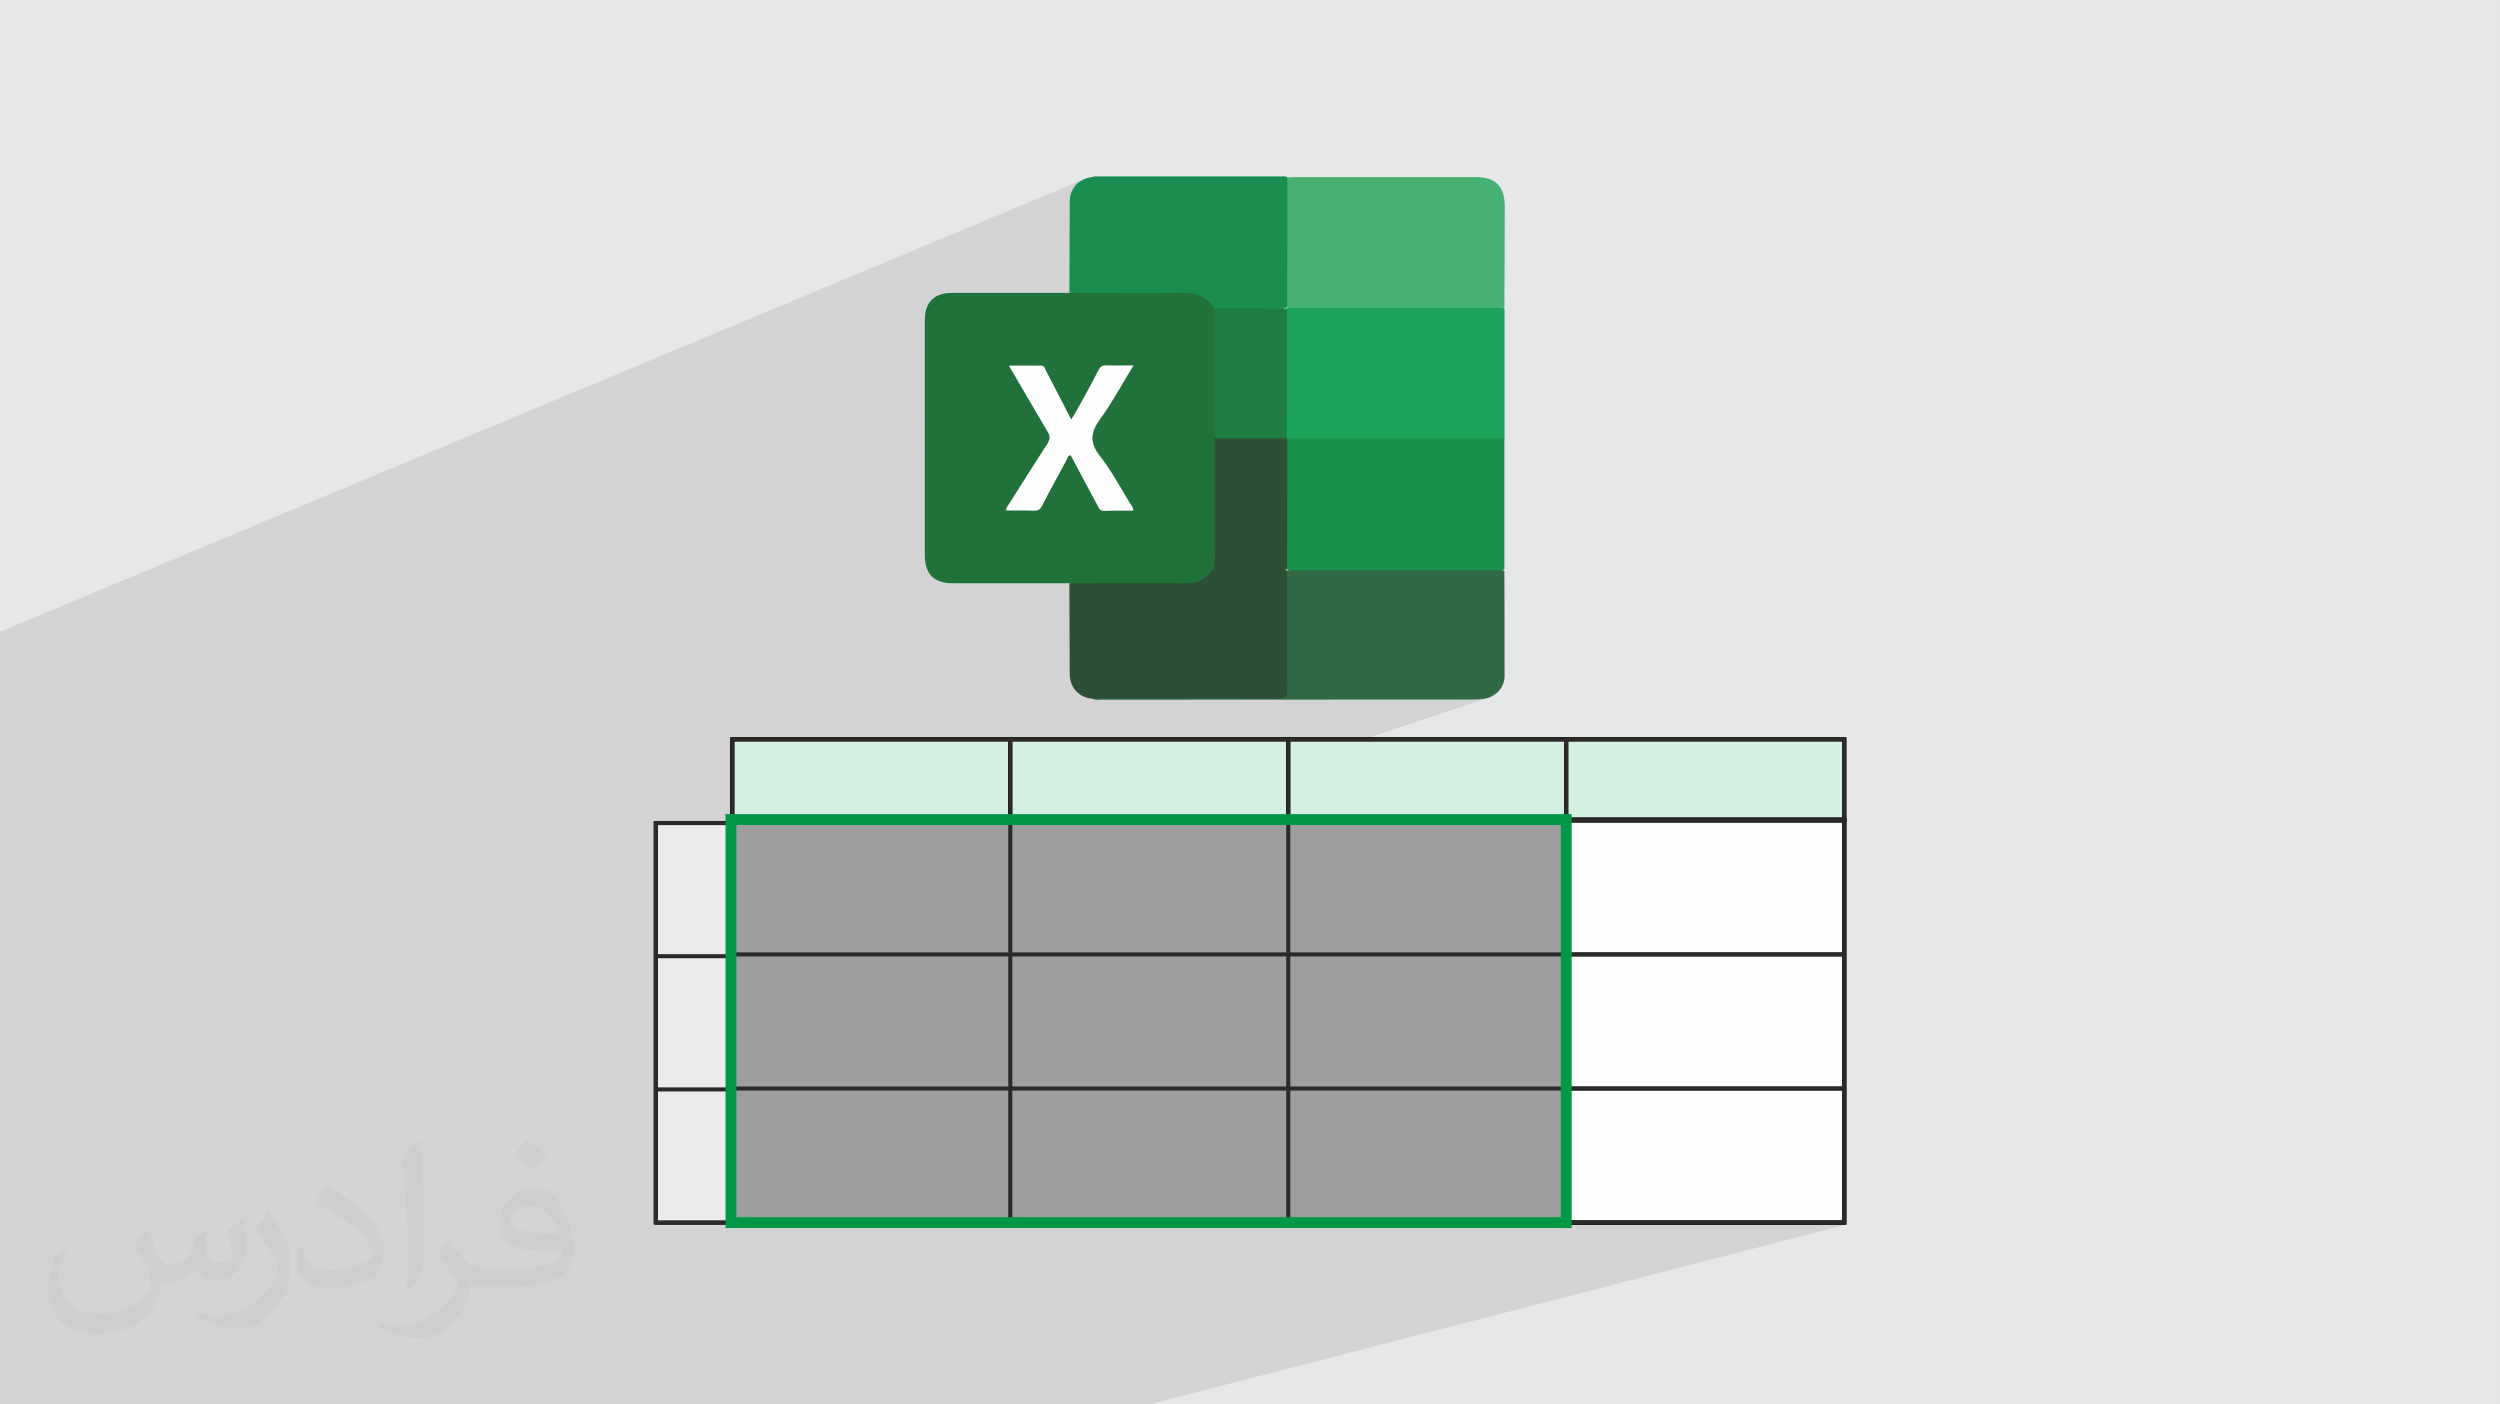 <?xml version="1.0" encoding="UTF-8"?>
<!DOCTYPE svg PUBLIC "-//W3C//DTD SVG 1.0//EN" "http://www.w3.org/TR/2001/REC-SVG-20010904/DTD/svg10.dtd">
<!-- Creator: CorelDRAW -->
<svg xmlns="http://www.w3.org/2000/svg" xml:space="preserve" width="3.708in" height="2.083in" version="1.0" style="shape-rendering:geometricPrecision; text-rendering:geometricPrecision; image-rendering:optimizeQuality; fill-rule:evenodd; clip-rule:evenodd"
viewBox="0 0 3702.73 2080.18"
 xmlns:xlink="http://www.w3.org/1999/xlink"
 xmlns:xodm="http://www.corel.com/coreldraw/odm/2003">
 <defs>
  <style type="text/css">
   <![CDATA[
    .fil3 {fill:#FEFEFE}
    .fil9 {fill:#EBECEC}
    .fil6 {fill:#9D9E9E}
    .fil16 {fill:#1A8D50}
    .fil12 {fill:#1A924C}
    .fil18 {fill:#1D7D43}
    .fil14 {fill:#1EA35C}
    .fil11 {fill:#21723A}
    .fil17 {fill:#2D4F35}
    .fil13 {fill:#316944}
    .fil15 {fill:#47B174}
    .fil8 {fill:#D3F0E0}
    .fil0 {fill:#E6E7E8}
    .fil19 {fill:#FEFEFE}
    .fil7 {fill:white}
    .fil5 {fill:#2B2A29;fill-rule:nonzero}
    .fil10 {fill:#009846;fill-rule:nonzero}
    .fil4 {fill:black;fill-rule:nonzero}
    .fil2 {fill:#373435;fill-opacity:0.031}
    .fil1 {fill:#2B2A29;fill-opacity:0.102}
   ]]>
  </style>
 </defs>
 <g id="Layer_x0020_1">
  <polygon class="fil0" points="-0,0 3702.73,0 3702.73,2080.18 -0,2080.18 "/>
  <polygon class="fil1" points="1702.02,2080.18 1345.88,2080.18 1328.51,2080.18 193.08,2080.18 177.51,2080.18 80.79,2080.18 79.86,2080.18 76.78,2080.18 -0,2080.18 -0,1768.7 -0,1768.26 -0,1764.82 -0,1621.69 -0,1621.54 -0,1621.53 -0,1621.52 -0,1606.85 -0,1602.22 -0,1602.06 -0,1601.98 -0,1593.35 -0,1586.44 -0,1584.2 -0,1560.25 -0,1559.83 -0,1559.34 -0,1527.63 -0,1527.57 -0,1527.53 -0,1525.92 -0,1525.39 -0,1524.95 -0,1484.81 -0,1483.9 -0,1461.32 -0,1461.17 -0,1461.15 -0,1461.14 -0,1444.22 -0,1443.99 -0,1443.98 -0,1443.91 -0,1443.54 -0,1388.41 -0,1338.52 -0,1302.91 -0,1302.91 -0,1201.67 -0,1201.19 -0,1200.88 -0,1200.53 -0,1200.47 -0,1200.27 -0,1199.95 -0,1195.61 -0,1176.54 -0,1166.52 -0,1166.43 -0,1073.15 -0,1073.07 -0,1072.84 -0,1039.03 -0,1039.03 -0,1039.01 -0,1039.01 -0,1039.01 -0,1039 -0,1038.99 -0,1033.63 -0,1007.66 -0,957.05 -0,935.73 1604.32,265.97 1598.54,269.39 1593.65,273.72 1589.72,278.92 1586.8,284.9 1584.96,291.64 1584.27,299.06 1584.25,303.27 1584.22,307.49 1584.2,311.71 1584.18,315.92 1584.16,320.13 1584.15,324.34 1584.13,328.55 1584.12,332.76 1584.1,336.97 1584.09,341.18 1584.07,345.38 1584.06,349.59 1584.05,353.79 1584.03,358 1584.02,362.2 1584.01,366.4 1584,370.6 1583.99,374.8 1583.97,379 1583.96,383.2 1583.95,387.4 1583.93,391.6 1583.92,394.23 1906.61,262.88 1906.61,262.89 1906.62,262.88 1906.63,262.89 1906.64,262.89 1906.64,262.91 1906.62,262.92 1583.92,394.28 1583.92,395.79 1583.91,399.99 1583.89,404.19 1583.87,408.39 1583.85,412.58 1583.83,416.78 1583.81,420.97 1583.8,425.17 1583.77,429.37 1583.75,433.56 1584.39,433.56 1584,433.82 1369.65,520.34 1369.65,521.08 1369.65,526.17 1369.65,531.25 1369.65,536.34 1369.65,541.43 1369.65,546.52 1369.65,551.6 1369.65,556.69 1369.65,561.78 1369.65,566.86 1369.65,571.95 1369.65,577.04 1369.65,582.12 1369.65,587.21 1369.65,592.29 1369.65,597.38 1369.65,602.46 1369.65,607.54 1369.65,612.62 1369.65,617.7 1369.65,622.78 1369.65,626.49 1800.03,456.82 1800.16,456.88 1369.65,626.59 1369.65,627.85 1369.65,632.93 1369.65,638 1369.65,659.7 1369.65,664.64 1906.09,454.97 1906.35,455.26 1906.47,455.31 1906.59,455.36 1906.71,455.41 1906.83,455.45 1906.95,455.5 1907.07,455.53 1907.19,455.57 1907.31,455.61 1907.12,455.72 1906.93,455.83 1906.74,455.94 1906.54,456.06 1906.35,456.18 1906.16,456.31 1905.97,456.44 1905.78,456.58 1905.71,456.67 1905.63,456.78 1905.56,456.88 1905.49,456.98 1905.42,457.08 1905.35,457.18 1905.28,457.28 1905.22,457.38 1369.65,666.6 1369.65,669.86 1369.65,674.94 1369.65,680.02 1369.65,685.1 1369.65,690.18 1369.65,695.27 1369.65,700.35 1369.65,705.44 1369.65,710.52 1369.65,715.61 1369.65,720.7 1369.65,725.78 1369.65,730.87 1369.65,735.96 1369.65,741.04 1369.65,746.13 1369.65,751.22 1369.65,756.3 1369.65,761.39 1369.65,766.47 1369.65,771.56 1369.65,776.64 1369.65,781.73 1369.65,781.82 2226.56,455.8 2226.77,455.72 1369.65,781.82 1369.65,786.81 1369.65,791.89 1369.65,796.97 1369.65,802.05 1369.65,807.13 1369.65,812.21 1369.65,817.28 1369.65,822.36 1370.28,832.14 1372.17,840.6 1375.34,847.74 1379.8,853.57 1385.54,858.09 1392.6,861.31 1400.96,863.24 1410.65,863.89 1416.07,863.89 1421.49,863.89 1426.92,863.89 1432.34,863.89 1437.76,863.89 1443.17,863.89 1448.59,863.89 1454.01,863.89 1459.42,863.89 1464.84,863.89 1470.25,863.89 1475.67,863.89 1481.08,863.89 1486.49,863.89 1491.91,863.89 1497.32,863.89 1502.73,863.89 1508.15,863.89 1513.56,863.89 1518.98,863.89 1524.39,863.89 1529.8,863.89 1535.22,863.89 1540.64,863.89 1546.05,863.89 1551.47,863.89 1556.89,863.89 1562.31,863.89 1567.73,863.89 1573.15,863.89 1578.57,863.89 1582.55,863.89 1583.96,863.37 1583.96,863.89 1584,863.89 1584,863.89 1584.73,863.89 1583.74,864.25 1583.76,868.08 1583.78,872.28 1583.8,876.47 1583.82,880.66 1583.83,883.83 2228.14,648.98 2228.14,648.99 2228.15,649.01 2228.68,649.01 1583.83,884.04 1583.84,884.86 1583.85,889.05 1583.87,893.25 1583.89,897.44 1583.9,901.63 1583.92,905.83 1583.93,910.03 1583.94,914.22 1583.96,918.42 1583.97,922.61 1583.98,926.81 1583.99,931 1584,935.2 1584.02,939.39 1584.03,943.59 1584.04,947.79 1584.05,951.98 1584.07,956.17 1584.07,957.75 1903.63,843.33 1905.95,843.02 1906.33,843.51 1906.59,843.7 1906.84,843.87 1907.09,844.03 1907.35,844.19 1907.61,844.34 1907.87,844.49 1908.13,844.62 1908.39,844.75 1906.68,845.36 1906.53,845.44 1906.26,845.57 1584.08,960.85 1584.1,964.57 1584.11,968.76 1584.13,972.96 1584.15,977.15 1584.17,981.35 1584.19,985.54 1584.21,989.74 1584.23,993.94 1584.26,998.13 1584.96,1005.56 1586.82,1012.35 1589.76,1018.4 1593.72,1023.64 1598.63,1028.01 1604.4,1031.43 1610.97,1033.82 1618.27,1035.1 1618.6,1035.08 1618.31,1035.37 1619.82,1035.96 1621.36,1036.33 1622.91,1036.54 1624.47,1036.62 1626.02,1036.61 1627.57,1036.55 1629.11,1036.48 1630.63,1036.45 1647.86,1036.45 1665.09,1036.45 1679.66,1036.44 2228.14,845.39 2228.14,845.41 2228.14,845.42 2227.89,845.68 1680.22,1036.44 1682.32,1036.44 1699.56,1036.44 1716.8,1036.43 1734.04,1036.43 1751.27,1036.42 1768.52,1036.41 1785.76,1036.4 1803,1036.39 1820.24,1036.38 1837.49,1036.37 1854.73,1036.36 1871.97,1036.34 1889.22,1036.33 1906.46,1036.32 1923.71,1036.31 1940.95,1036.29 1958.19,1036.28 1975.44,1036.27 1992.68,1036.26 2009.93,1036.25 2027.17,1036.24 2044.41,1036.23 2061.65,1036.22 2078.89,1036.21 2096.13,1036.2 2113.37,1036.2 2130.61,1036.2 2147.85,1036.19 2165.08,1036.19 2182.31,1036.19 2184.25,1036.18 2186.22,1036.13 2188.21,1036.06 2190.22,1035.95 2192.23,1035.8 2194.23,1035.61 2196.2,1035.39 2198.13,1035.11 2204.28,1033.6 968.2,1445.82 968.2,1812.97 968.2,1813.97 969.21,1813.97 1074.53,1813.97 1074.53,1819 2308.94,1819 2327.83,1813.97 2734.52,1813.97 "/>
  <path class="fil2" d="M215.96 1821.93c7.07,10.71 11.65,21.01 16.13,32.45 3.33,6.66 5.09,18.93 20.7,18.93 4.57,0 11.13,-1.35 16.95,-4.57 6.55,-3.44 11.54,-8.64 14.15,-16.53l6.24 -21.01 15.19 -7.49 1.04 1.04c-2.08,7.91 -2.59,15.5 -2.59,21.43 0,17.57 15.19,24.23 27.25,24.23 7.07,0 13.42,-3.44 13.42,-9.89 0,-8.32 -3.53,-22.47 -8.12,-35.16 7.07,-7.07 14.15,-14.15 22.26,-19.87l1.25 0.63c3.53,14.98 5.51,29.75 5.51,39.63 0,9.67 -4.27,20.39 -7.8,27.36 -7.28,13.73 -20.18,24.65 -35.78,24.65 -11.85,0 -25.06,-5.93 -34.12,-16.95l-0.52 0c-8.53,10.61 -21.74,20.18 -42.86,20.18l-6.55 0c-1.04,13.94 -4.05,23.81 -8.64,32.66 -12.58,24.54 -49.92,41.92 -85.08,41.92 -48.89,0 -73.43,-28.19 -73.43,-65.73 0,-23.19 7.59,-44.72 19.24,-60.01l9.56 3.95c-7.28,13.94 -12.17,27.04 -12.17,39.94 0,35.16 28.61,51.9 61.58,51.9 30.58,0 68.44,-19.45 75.31,-42.02 -2.59,-24.65 -11.85,-36.19 -26,-58.66 4.27,-7.49 9.78,-14.98 16.64,-22.98l1.25 0 0 0 0 0 -0.01 -0.04zm563.83 -132.3c10.3,6.45 20.39,14.04 30.27,22.78 -5.51,7.8 -12.38,14.88 -20.91,21.12 -9.89,-8.01 -19.76,-14.88 -29.86,-22.16 6.86,-7.7 13.63,-15.08 20.49,-21.74l0 0 0 0 0 0 0 0 0 0 0.01 0zm5.3 96.11c-16.64,0 -30.27,10.92 -30.27,19.03 0,17.38 33.28,22.78 73.12,22.56 -4.99,-20.39 -22.47,-41.61 -42.86,-41.61l0 0.01zm-37.35 92.99c21.64,0 40.57,-0.63 55.02,-4.27 16.13,-4.05 29.75,-12.17 29.75,-17.78 0,-1.46 0,-3.22 -0.52,-4.68 -9.05,0.83 -19.45,0.83 -28.5,0.83 -29.33,0 -51.79,-6.66 -60.64,-23.09 -2.19,-4.57 -3.74,-9.67 -3.74,-15.5 0,-15.92 6.86,-31.41 18.93,-42.13 10.08,-8.84 21.22,-14.35 32.55,-14.35 20.49,0 36.81,16.44 48.26,42.34 6.24,14.15 10.5,30.47 10.5,51.07 0,13.73 -3.74,25.27 -12.27,33.8 -15.92,15.4 -45.24,21.22 -90.17,21.22l-20.39 0 0 0 -5.3 0c-11.13,0 -19.14,-1.98 -25.48,-6.86l-1.04 0c0.31,2.59 0.52,5.09 0.52,7.49 0,10.08 -3.33,22.98 -10.08,33.28 -19.97,29.64 -41.61,42.53 -60.33,42.53 -18.93,0 -42.13,-7.28 -63.03,-16.75l3.74 -7.28c6.76,2.81 16.13,4.68 29.02,4.68 33.8,0 78.21,-32.45 83.72,-64.17 -1.25,-2.59 -3.53,-6.03 -6.76,-9.67 -9.89,-11.75 -16.13,-21.53 -21.95,-31.82 4.99,-9.89 9.56,-17.78 13.83,-24.96l1.77 -0.21c14.46,29.44 27.56,46.28 56.78,46.28l4.57 0 0 0 21.22 0 0 0 0 0 0 0 0 0 0 0 0.04 0zm-146.45 31.1c2.5,-13.52 2.7,-28.7 2.7,-42.86l0 -21.01c0,-39.21 -4.99,-96.2 -9.05,-133.34 7.07,-7.59 16.95,-16.53 24.75,-22.56l2.29 0.63c5.3,46.7 6.55,100.79 6.55,150.81 0,13.11 -0.52,25.9 -1.77,35.26 -0.73,11.85 -7.59,20.8 -22.26,34.53l-3.22 -1.46zm-150.71 -61.89c0.73,18.41 9.78,32.87 41.4,32.87 19.66,0 36.3,-5.09 54.71,-13.83 3.33,-1.46 5.09,-3.44 5.09,-5.09 0,-11.54 -8.84,-26.83 -23.71,-40.77 -14.46,-13.11 -33.6,-24.65 -51.48,-32.35 -6.14,-2.59 -8.12,-5.3 -8.12,-7.91 0,-5.3 7.07,-16.44 12.9,-24.44l1.98 -0.21c20.49,10.71 43.38,26.63 60.33,44.3 15.4,16.33 24.96,32.87 24.96,50.86 0,13.31 -4.05,25.79 -10.61,37.44 -22.47,11.33 -46.39,19.97 -70.1,19.97 -28.81,0 -48.47,-13.52 -48.47,-45.24 0,-3.44 0,-8.73 1.25,-15.61l9.89 0 0 0 0 0 0 0 0 0 0 0 -0.01 0zm-52.11 -52.32l17.89 28.92c6.55,10.71 12.69,22.37 12.69,40.77l0 23.5c0,19.03 -12.17,39.42 -31.82,59.6 -15.4,13.63 -29.02,19.45 -41.61,19.45 -18.72,0 -40.15,-5.82 -64.9,-16.44l2.81 -7.28c7.8,2.08 16.84,3.84 27.98,3.84 35.58,-0.21 71.97,-26.21 88.61,-57.93 1.98,-3.64 2.7,-7.07 2.7,-9.47 0,-3.64 -1.98,-7.7 -3.53,-11.33 -9.05,-17.05 -19.14,-32.66 -30.27,-47.12 5.82,-9.16 11.65,-17.99 17.99,-26.73l1.46 0.21 0 0 0 0 0 0 0 0 0 0 -0.01 0z"/>
  <g id="_1841315332352">
   <g>
    <polygon class="fil3" points="1084.59,1215.02 2731.5,1215.02 2731.5,1810.94 1084.59,1810.94 "/>
    <path class="fil4" d="M1084.59 1212l1649.93 0 0 601.96 -1652.95 0 0 -601.96 3.02 0zm1643.89 6.04l-1640.87 0 0 589.88 1640.87 0 0 -589.88z"/>
    <polygon class="fil5" points="1081.57,1812.95 1081.57,1213.01 1087.61,1213.01 1087.61,1812.95 "/>
    <polygon class="fil5" points="1493.3,1812.95 1493.3,1213.01 1499.34,1213.01 1499.34,1812.95 "/>
    <polygon class="fil5" points="1905.03,1812.95 1905.03,1213.01 1911.07,1213.01 1911.07,1812.95 "/>
    <polygon class="fil5" points="2316.75,1812.95 2316.75,1213.01 2322.79,1213.01 2322.79,1812.95 "/>
    <polygon class="fil5" points="2728.48,1812.95 2728.48,1213.01 2734.52,1213.01 2734.52,1812.95 "/>
    <polygon class="fil5" points="1082.58,1807.92 2733.52,1807.92 2733.52,1813.96 1082.58,1813.96 "/>
    <polygon class="fil5" points="1082.58,1609.28 2733.52,1609.28 2733.52,1615.32 1082.58,1615.32 "/>
    <polygon class="fil5" points="1082.58,1410.64 2733.52,1410.64 2733.52,1416.68 1082.58,1416.68 "/>
    <polygon class="fil5" points="1082.58,1212 2733.52,1212 2733.52,1218.04 1082.58,1218.04 "/>
    <polygon class="fil6" points="1084.59,1215.02 2319.77,1215.02 2319.77,1810.94 1084.59,1810.94 "/>
    <path class="fil4" d="M1084.59 1212l1238.2 0 0 601.96 -1241.22 0 0 -601.96 3.02 0zm1232.16 6.04l-1229.14 0 0 589.88 1229.14 0 0 -589.88z"/>
    <polygon class="fil7" points="1084.59,1213.92 2731.5,1213.92 2731.5,1095.16 1084.59,1095.16 "/>
    <path class="fil4" d="M1087.61 1210.9l1640.87 0 0 -112.72 -1640.87 0 0 112.72zm1643.89 6.04l-1649.93 0 0 -124.8 1652.95 0 0 124.8 -3.02 0z"/>
    <polygon class="fil8" points="1084.59,1213.92 1496.32,1213.92 1496.32,1095.16 1084.59,1095.16 "/>
    <path class="fil4" d="M1087.61 1210.9l405.69 0 0 -112.72 -405.69 0 0 112.72zm408.7 6.04l-414.75 0 0 -124.8 417.77 0 0 124.8 -3.02 0z"/>
    <polygon class="fil8" points="1496.32,1213.92 1908.05,1213.92 1908.05,1095.16 1496.32,1095.16 "/>
    <path class="fil4" d="M1499.34 1210.9l405.69 0 0 -112.72 -405.69 0 0 112.72zm408.71 6.04l-414.75 0 0 -124.8 417.77 0 0 124.8 -3.02 0z"/>
    <polygon class="fil8" points="1908.05,1213.92 2319.77,1213.92 2319.77,1095.16 1908.05,1095.16 "/>
    <path class="fil4" d="M1911.07 1210.9l405.69 0 0 -112.72 -405.69 0 0 112.72zm408.7 6.04l-414.74 0 0 -124.8 417.77 0 0 124.8 -3.02 0z"/>
    <polygon class="fil8" points="2319.77,1213.92 2731.5,1213.92 2731.5,1095.16 2319.77,1095.16 "/>
    <path class="fil4" d="M2322.79 1210.9l405.69 0 0 -112.72 -405.69 0 0 112.72zm408.71 6.04l-414.75 0 0 -124.8 417.77 0 0 124.8 -3.02 0z"/>
    <polygon class="fil5" points="1087.61,1093.15 1087.61,1215.93 1081.57,1215.93 1081.57,1093.15 "/>
    <polygon class="fil5" points="1499.34,1093.15 1499.34,1215.93 1493.3,1215.93 1493.3,1093.15 "/>
    <polygon class="fil5" points="1911.07,1093.15 1911.07,1215.93 1905.03,1215.93 1905.03,1093.15 "/>
    <polygon class="fil5" points="2322.79,1093.15 2322.79,1215.93 2316.75,1215.93 2316.75,1093.15 "/>
    <polygon class="fil5" points="2734.52,1093.15 2734.52,1215.93 2728.48,1215.93 2728.48,1093.15 "/>
    <polygon class="fil5" points="1082.58,1092.14 2733.52,1092.14 2733.52,1098.18 1082.58,1098.18 "/>
    <polygon class="fil5" points="1082.58,1210.9 2733.52,1210.9 2733.52,1216.94 1082.58,1216.94 "/>
    <polygon class="fil9" points="1085.29,1219.03 971.22,1219.03 971.22,1810.95 1085.29,1810.95 "/>
    <path class="fil4" d="M1082.27 1222.05l-108.03 0 0 585.88 108.03 0 0 -585.88zm-111.05 -6.04l117.09 0c0.16,199.31 0.16,398.65 0,597.96l-120.11 0 0 -597.96 3.02 0z"/>
    <polygon class="fil5" points="1082.27,1812.96 1082.27,1217.02 1088.31,1217.02 1088.31,1812.96 "/>
    <polygon class="fil5" points="968.2,1812.96 968.2,1217.02 974.24,1217.02 974.24,1812.96 "/>
    <polygon class="fil5" points="1087.3,1813.97 969.21,1813.97 969.21,1807.93 1087.3,1807.93 "/>
    <polygon class="fil5" points="1087.3,1616.66 969.21,1616.66 969.21,1610.62 1087.3,1610.62 "/>
    <polygon class="fil5" points="1087.3,1419.35 969.21,1419.35 969.21,1413.31 1087.3,1413.31 "/>
    <polygon class="fil5" points="1087.3,1222.05 969.21,1222.05 969.21,1216.01 1087.3,1216.01 "/>
    <path class="fil4" d="M1084.59 1212l1649.93 0 0 601.96 -1652.95 0 0 -601.96 3.02 0zm1643.89 6.04l-1640.87 0 0 589.88 1640.87 0 0 -589.88z"/>
    <polygon class="fil5" points="1081.57,1812.95 1081.57,1213.01 1087.61,1213.01 1087.61,1812.95 "/>
    <polygon class="fil5" points="1493.3,1812.95 1493.3,1213.01 1499.34,1213.01 1499.34,1812.95 "/>
    <polygon class="fil5" points="1905.03,1812.95 1905.03,1213.01 1911.07,1213.01 1911.07,1812.95 "/>
    <polygon class="fil5" points="2316.75,1812.95 2316.75,1213.01 2322.79,1213.01 2322.79,1812.95 "/>
    <polygon class="fil5" points="2728.48,1812.95 2728.48,1213.01 2734.52,1213.01 2734.52,1812.95 "/>
    <polygon class="fil5" points="1082.58,1807.92 2733.52,1807.92 2733.52,1813.96 1082.58,1813.96 "/>
    <polygon class="fil5" points="1082.58,1609.28 2733.52,1609.28 2733.52,1615.32 1082.58,1615.32 "/>
    <polygon class="fil5" points="1082.58,1410.64 2733.52,1410.64 2733.52,1416.68 1082.58,1416.68 "/>
    <polygon class="fil5" points="1082.58,1212 2733.52,1212 2733.52,1218.04 1082.58,1218.04 "/>
    <path class="fil10" d="M2311.72 1221.97l-1221.09 0 0 580.92 1221.09 0 0 -580.92zm-1229.14 -16.11l1245.24 0 0 613.13 -1253.3 0 0 -613.13 8.05 0z"/>
   </g>
   <g>
    <path class="fil11" d="M1584 863.88c-57.88,0 -115.48,0 -173.35,0 -27.6,0 -41,-13.67 -41,-41.53 0,-54.11 0,-108.51 0,-162.66l0 -21.7c0,-54.11 0,-108.51 0,-162.65 0,-27.87 13.39,-41.54 41,-41.54 57.86,0 115.48,0 173.35,0 5.09,-3.48 10.73,-3.22 16.34,-3.22 52.79,0 105.3,0.26 158.08,-0.26 18.23,0 31.35,7.24 40.2,22.78 0.52,1.33 1.08,2.67 1.6,4.29 1.88,4.55 2.67,9.65 2.67,14.48 0,58.94 0.53,117.88 -0.27,176.58 0.52,58.68 0.27,117.64 0.27,176.31 0,5.62 -0.81,11.26 -3.23,16.62 -0.52,2.15 -1.88,4.02 -2.95,5.91 -9.38,13.67 -22.23,19.56 -38.87,19.56 -52.5,-0.27 -105.03,0 -157.55,-0.27 -5.62,0 -11.53,0.27 -16.34,-3.22l0 0.52 0.02 0.02 0.01 0.03 0 -0.02 0.01 -0.04z"/>
    <path class="fil12" d="M2228.14 648.98c0,64.58 0,129.41 0,193.99 -4.01,3.75 -9.1,3.21 -13.93,3.21 -97.8,0 -195.87,0 -293.66,0 -4.83,0 -9.91,0.53 -14.21,-2.67 -4.01,-4.83 -3.47,-10.73 -3.47,-16.35 0,-53.87 0,-107.97 0,-161.83 0,-4.83 0,-9.92 2.4,-14.45 5.62,-6.96 13.68,-5.62 21.18,-5.62 63.77,-0.26 127.55,0 191.32,0 31.09,0 62.17,0 93.51,0 5.9,0 12.32,-0.81 17.41,3.75l-0.52 0 -0.02 -0.02 0 -0.01 0 0.01 0 -0.01 0 0z"/>
    <path class="fil13" d="M2228.14 845.39c0,51.97 0.52,104.24 0.27,156.22 0,17.14 -13.39,30.8 -30.27,33.5 -5.09,0.81 -10.72,1.08 -15.82,1.08 -183.82,0 -367.9,0.26 -551.69,0.26 -4.01,0 -8.3,0.81 -12.32,-1.08 5.62,-5.61 12.85,-4.01 19.56,-4.01 81.71,0 163.19,0 244.91,0 19.83,0 19.83,0 19.83,-20.1 0,-49.04 0,-98.06 0,-147.09 0,-6.43 -1.08,-13.13 3.48,-18.49 3.21,-1.89 6.69,-1.08 9.91,-1.08 100.75,0 201.23,0 301.98,0 3.47,0 6.96,-0.81 9.92,1.08l0.24 -0.26 0 0 0 0 0 -0.01 0 -0.01z"/>
    <path class="fil14" d="M2228.14 648.98c-102.09,0 -203.9,0 -305.99,0 -5.35,0 -10.72,-1.08 -15.55,2.15 -1.34,-1.08 -2.15,-2.15 -2.67,-3.75 -1.34,-3.75 -1.34,-7.5 -1.34,-11.27 0,-54.67 0,-109.6 0,-164.26 0,-5.36 -0.26,-10.71 3.2,-15.27 4.01,-2.95 8.57,-2.67 13.13,-2.67 98.34,0 196.67,0 295.27,0 4.83,0 9.91,-0.53 14.21,3.22 0,64.03 0,127.8 0,191.84l-0.26 0 0.01 -0.02 0.01 -0.01 -0.01 0.02 -0.01 0.02 0 0z"/>
    <path class="fil15" d="M1906.62 262.88c3.75,-0.27 7.5,-0.54 11.25,-0.54 89.22,0 178.45,0 267.95,0 29.48,0 42.86,13.67 42.86,43.41 0,49.85 -0.26,99.68 -0.52,149.24 -2.67,1.88 -5.89,1.08 -8.84,1.08 -101.83,0 -203.65,0 -305.2,0 -2.67,0 -5.35,0.26 -7.76,-0.81 -4.01,-4.29 -3.47,-9.92 -3.47,-15 0,-54.11 0,-108.24 0,-162.36 0,-5.09 -0.52,-10.73 3.75,-15l0 0 0 -0.01 0 0 -0.01 0 -0 -0.01z"/>
    <path class="fil16" d="M1906.62 262.88c0,64.04 0,128.09 -0.26,191.86 -3.75,3.48 -8.29,3.21 -12.85,3.21 -27.87,0 -55.73,0 -83.6,0 -4.55,0 -9.1,0.52 -12.86,-3.21 -11.26,-15.81 -26,-21.42 -45.82,-21.18 -55.75,1.08 -111.73,0.27 -167.47,0 0.26,-44.75 0.26,-89.51 0.52,-134.51 0.26,-20.65 13.41,-34.58 34.02,-36.97 2.67,-1.08 5.37,-0.8 7.76,-0.8 90.3,0 180.88,0 271.17,0 2.95,0 6.16,-0.52 8.85,0.8l0 0 0.54 0.8 0.01 0 -0.01 0 0 -0.01 0.01 0z"/>
    <path class="fil17" d="M1906.33 845.65c0,58.94 -0.26,117.64 0.27,176.58 0,9.91 -2.43,12.86 -12.6,12.61 -87.35,-0.53 -174.7,-0.27 -262.05,-0.27 -4.55,0 -9.11,0.27 -13.68,0.52 -20.37,-1.88 -33.76,-16.34 -34.02,-36.97 -0.26,-44.75 -0.26,-89.51 -0.52,-134.24 57.61,0 115.48,-0.52 173.1,0 16.62,0.26 28.67,-5.36 37.51,-18.75 3.75,-2.14 7.51,-3.22 11.79,-3.22 29.73,0 59.48,0 89.51,0 2.95,0 6.16,0.26 8.85,1.88 0.52,0.53 1.08,1.08 1.6,1.6l0.26 0.26 -0.02 0 0 0.01 0 -0.01 0 0 0 -0z"/>
    <path class="fil17" d="M1906.08 649.25c0.26,0.81 0.26,1.34 0.54,2.14 0,64.03 -0.26,127.8 -0.26,191.57 0,0 0,0 0,0 -18.48,2.67 -36.97,1.08 -55.21,1.08 -17.94,0 -36.17,1.6 -54.11,-1.08 2.95,-10.72 2.14,-21.7 2.14,-32.69 0,-53.87 0,-107.45 0,-161.31 4.01,-3.75 8.84,-3.75 13.91,-3.75 26.53,0 52.8,0 79.31,0 4.83,0 9.92,0 13.93,3.75l-0.26 0.26 0 0 0.01 0.01 0 0 -0.01 0 0.01 0.01z"/>
    <path class="fil18" d="M1906.08 649.25c-35.63,0 -71.27,0 -107.18,0 0,-56.54 0,-113.08 0,-169.88 0,-7.5 0,-14.99 -2.15,-22.51 36.44,0.26 72.88,0.26 109.31,0.53 0,64.04 0,127.81 -0.26,191.85l0.26 0 0.01 0 0 0 0 0.02z"/>
    <path class="fil19" d="M1678.32 756.44c-14.48,0 -28.93,-0.26 -43.14,0.27 -6.16,0.26 -7.5,-4.01 -9.65,-8.05 -13.39,-24.66 -26.51,-49.56 -39.65,-74.22 -4.55,0 -4.55,4.01 -5.9,6.16 -12.32,22.77 -24.66,45.27 -36.43,68.32 -2.67,5.35 -5.9,7.76 -12.32,7.5 -13.67,-0.52 -27.32,-0.27 -41,-0.27 -0.54,-4.55 2.67,-7.23 4.53,-10.18 18.75,-29.48 37.24,-59.22 56.27,-88.43 4.29,-6.7 4.83,-11.25 0.52,-18.23 -19.03,-31.87 -37.51,-64.03 -57.34,-97.8 17.16,0 32.42,0 47.69,0 5.09,0 5.61,4.53 7.22,7.5 12.32,23.59 24.38,47.16 37.51,72.34 3.47,-5.89 6.44,-10.44 9.12,-15.27 10.72,-19.31 21.42,-38.59 31.34,-58.14 2.67,-5.09 5.91,-6.96 11.52,-6.69 12.85,0.26 25.45,0 40.18,0 -16.89,27.6 -31.34,54.67 -49.3,79.31 -14.75,20.09 -15.82,35.36 0,55.46 16.88,21.44 29.73,45.82 43.94,69.13 1.89,3.22 5.09,5.62 4.83,10.72l0 0.54 0.02 -0.02 0.02 0.02 0 -0.01 0 0.02z"/>
   </g>
  </g>
 </g>
</svg>
